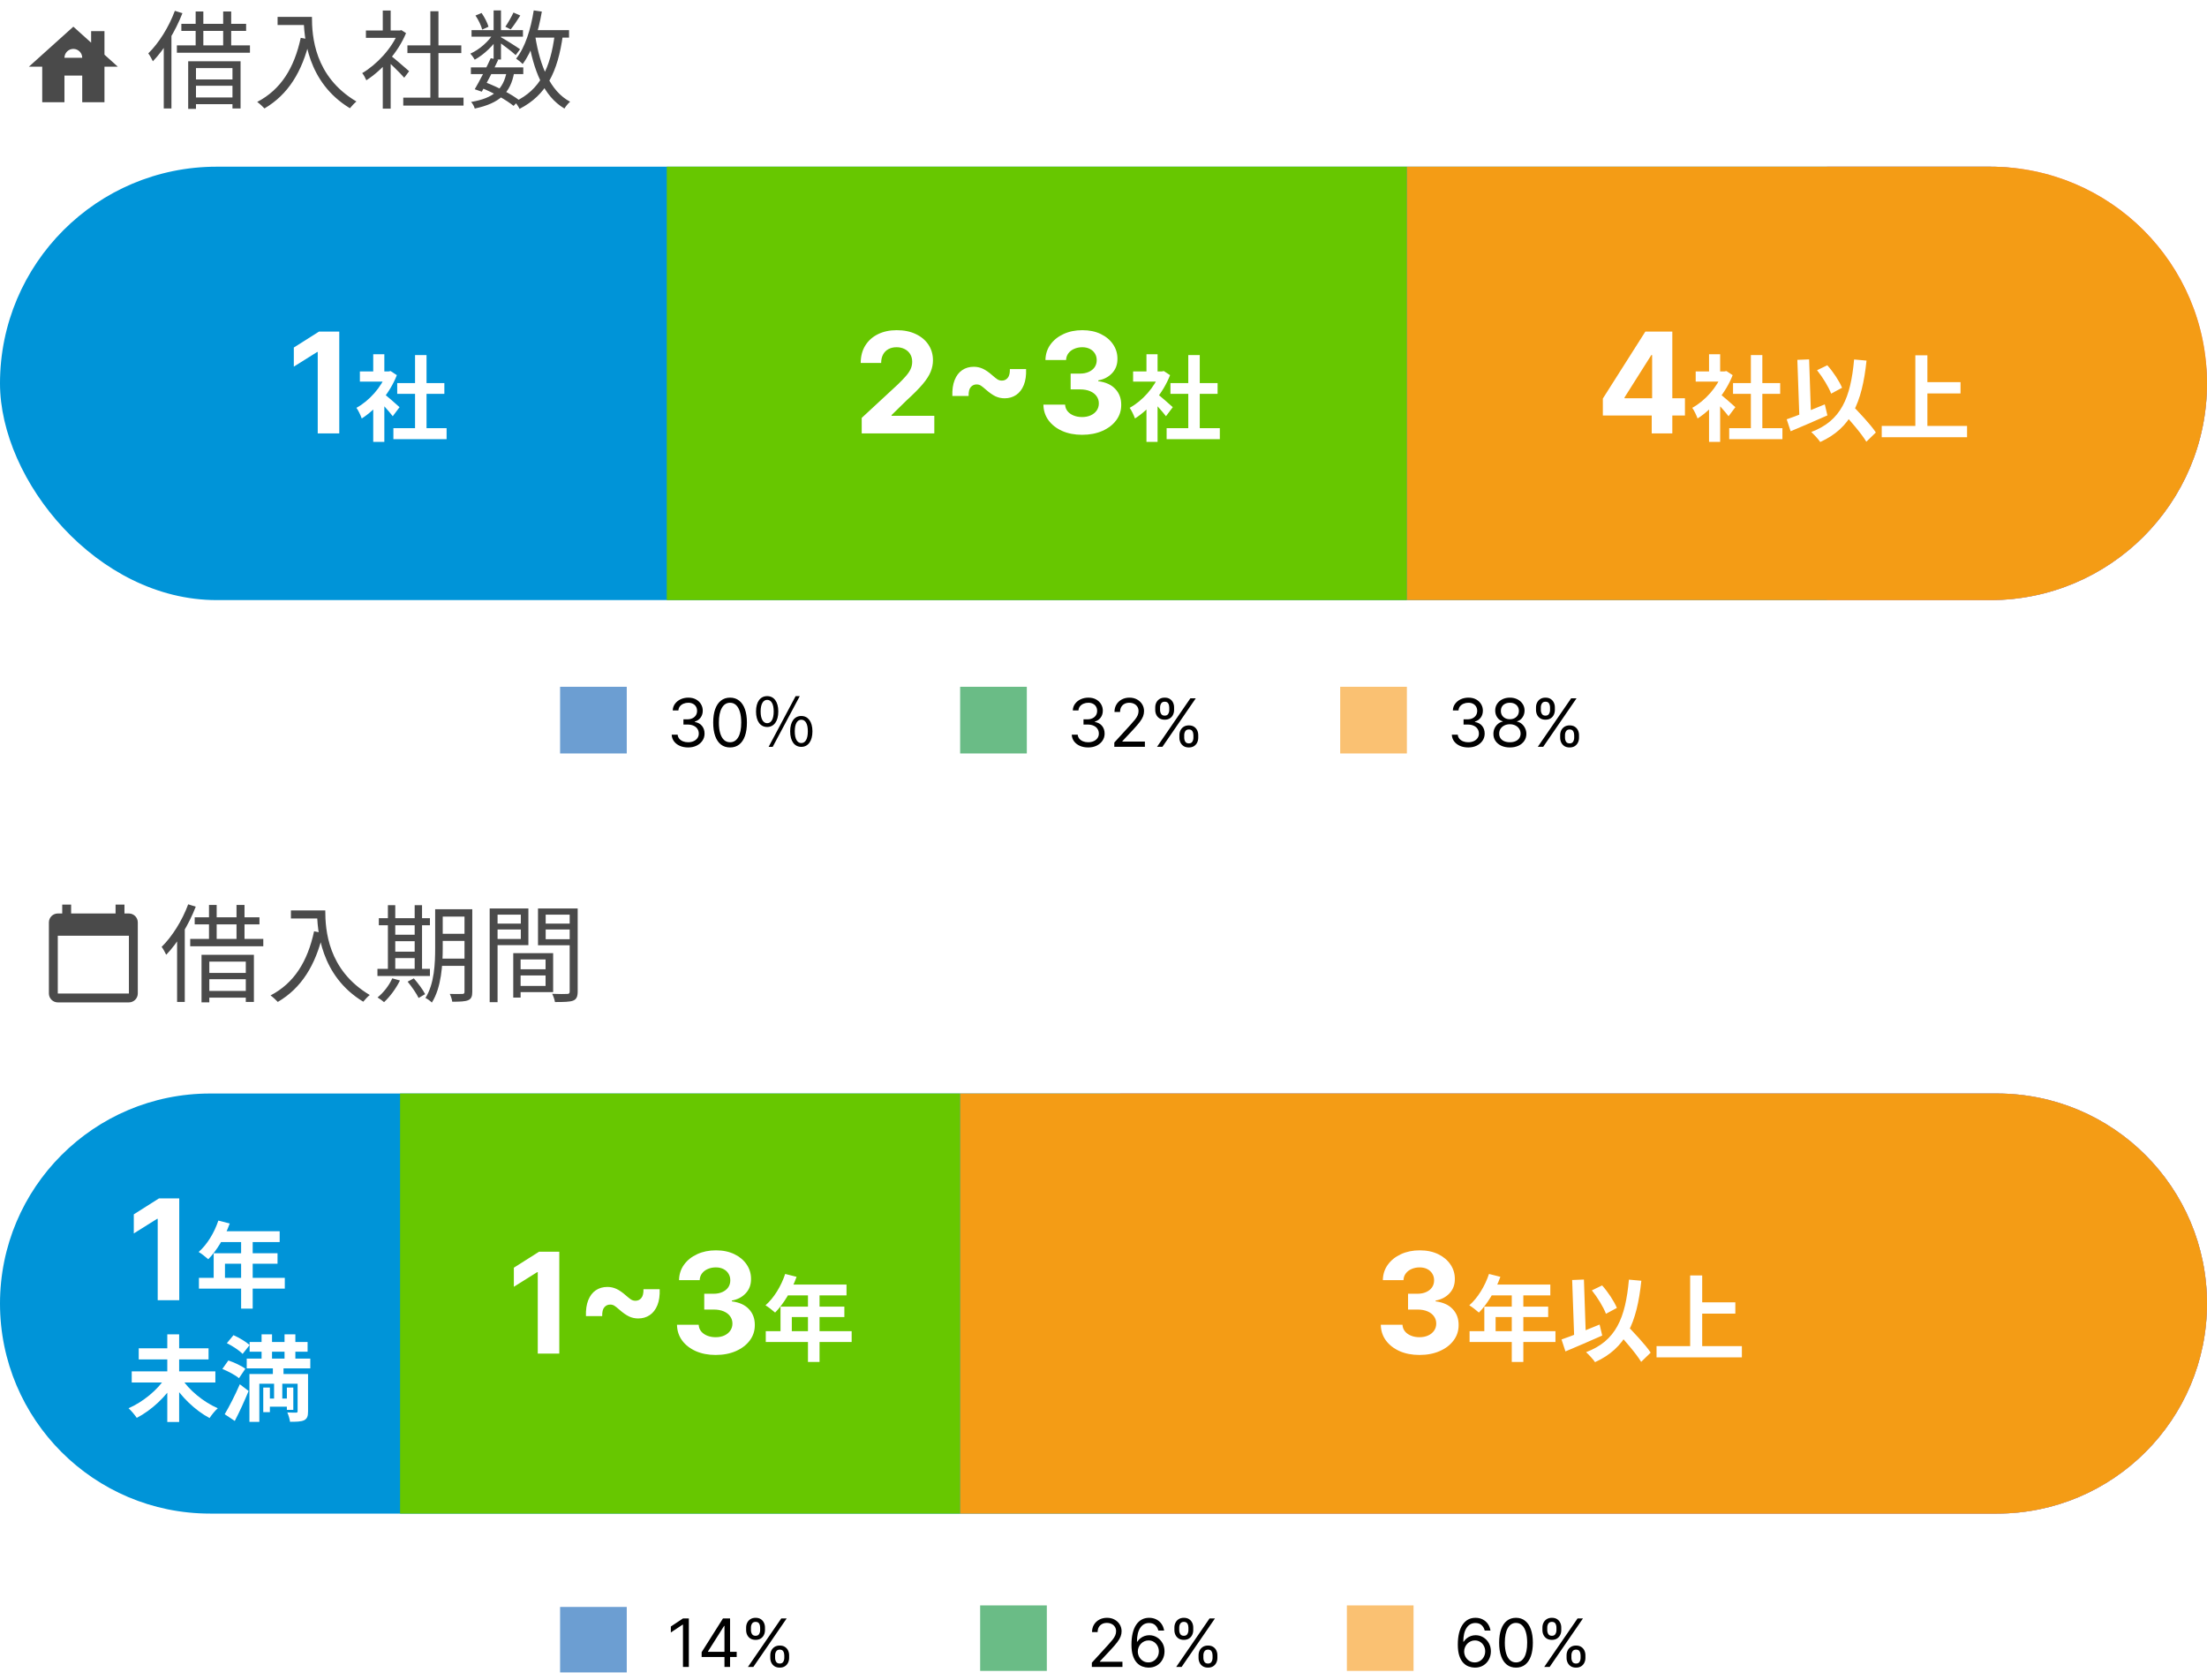 <svg width="331" height="252" viewBox="0 0 331 252" fill="none" xmlns="http://www.w3.org/2000/svg">
<rect x="0" y="0" width="331" height="252" fill="#333333" stroke="none"/>
<g clip-path="url(#clip0_100_24)">
<rect width="331" height="252" fill="white"/>
<rect y="25" width="331" height="65" rx="32.5" fill="#0094D8"/>
<path d="M274 25H298.5C316.449 25 331 39.551 331 57.5C331 75.449 316.449 90 298.5 90H274V25Z" fill="#F883B5"/>
<path d="M100 25H211V90H100V25Z" fill="#67C700"/>
<path d="M50.883 49.727V65H47.653V52.792H47.564L44.066 54.985V52.121L47.847 49.727H50.883ZM59 64.216H66.98V65.868H59V64.216ZM59.574 57.454H66.644V59.064H59.574V57.454ZM62.248 53.254H63.97V65.014H62.248V53.254ZM53.974 55.704H58.566V57.23H53.974V55.704ZM55.976 60.492L57.642 58.504V66.274H55.976V60.492ZM55.976 53.128H57.642V56.418H55.976V53.128ZM57.474 58.98C57.964 59.316 59.546 60.716 59.924 61.066L58.902 62.424C58.356 61.696 57.18 60.408 56.55 59.792L57.474 58.98ZM57.95 55.704H58.286L58.58 55.648L59.518 56.264C58.454 58.994 56.34 61.444 54.254 62.76C54.1 62.312 53.708 61.486 53.456 61.164C55.36 60.128 57.208 58.07 57.95 56.012V55.704Z" fill="white"/>
<path d="M211 25H298.5C316.449 25 331 39.551 331 57.5V57.5C331 75.449 316.449 90 298.5 90H211V25Z" fill="#F49C15"/>
<path d="M240.391 62.315V59.772L246.767 49.727H248.959V53.247H247.661L243.642 59.608V59.728H252.703V62.315H240.391ZM247.721 65V61.54L247.781 60.414V49.727H250.809V65H247.721ZM259.342 64.216H267.322V65.868H259.342V64.216ZM259.916 57.454H266.986V59.064H259.916V57.454ZM262.59 53.254H264.312V65.014H262.59V53.254ZM254.316 55.704H258.908V57.23H254.316V55.704ZM256.318 60.492L257.984 58.504V66.274H256.318V60.492ZM256.318 53.128H257.984V56.418H256.318V53.128ZM257.816 58.98C258.306 59.316 259.888 60.716 260.266 61.066L259.244 62.424C258.698 61.696 257.522 60.408 256.892 59.792L257.816 58.98ZM258.292 55.704H258.628L258.922 55.648L259.86 56.264C258.796 58.994 256.682 61.444 254.596 62.76C254.442 62.312 254.05 61.486 253.798 61.164C255.702 60.128 257.55 58.07 258.292 56.012V55.704ZM272.516 55.522L274.056 54.78C274.966 55.802 275.862 57.174 276.268 58.154L274.63 59.036C274.266 58.056 273.37 56.586 272.516 55.522ZM267.966 62.886C269.408 62.396 271.634 61.5 273.678 60.646L274.07 62.298C272.208 63.138 270.136 64.006 268.554 64.678L267.966 62.886ZM276.17 61.626L277.472 60.45C278.746 61.78 280.538 63.642 281.336 64.86L279.908 66.246C279.166 65 277.458 63.054 276.17 61.626ZM278.074 53.912L279.936 54.08C279.278 60.422 277.584 64.216 272.992 66.288C272.754 65.91 272.054 65.154 271.648 64.79C276.114 63.11 277.556 59.694 278.074 53.912ZM269.562 53.968L271.326 53.898L271.634 62.998L269.884 63.068L269.562 53.968ZM288.21 57.314H294.034V59.008H288.21V57.314ZM282.218 63.88H295.014V65.574H282.218V63.88ZM287.258 53.282H289.064V64.818H287.258V53.282Z" fill="white"/>
<path d="M129.238 65V62.673L134.674 57.64C135.137 57.192 135.525 56.789 135.838 56.431C136.156 56.074 136.397 55.723 136.561 55.38C136.725 55.032 136.807 54.657 136.807 54.254C136.807 53.806 136.705 53.421 136.501 53.098C136.298 52.77 136.019 52.519 135.666 52.345C135.313 52.166 134.913 52.076 134.466 52.076C133.998 52.076 133.591 52.171 133.243 52.36C132.895 52.549 132.626 52.82 132.437 53.173C132.248 53.526 132.154 53.946 132.154 54.433H129.089C129.089 53.434 129.315 52.566 129.767 51.83C130.22 51.094 130.854 50.525 131.669 50.123C132.484 49.72 133.424 49.519 134.488 49.519C135.582 49.519 136.534 49.712 137.344 50.1C138.159 50.483 138.793 51.015 139.246 51.696C139.698 52.377 139.924 53.158 139.924 54.038C139.924 54.614 139.81 55.184 139.581 55.745C139.358 56.307 138.957 56.931 138.381 57.617C137.804 58.298 136.991 59.116 135.942 60.071L133.712 62.256V62.36H140.126V65H129.238ZM142.831 59.385C142.801 58.445 142.915 57.65 143.174 56.998C143.432 56.347 143.808 55.852 144.3 55.514C144.797 55.176 145.381 55.007 146.052 55.007C146.52 55.007 146.967 55.104 147.395 55.298C147.822 55.492 148.307 55.827 148.849 56.305C149.137 56.558 149.381 56.752 149.58 56.886C149.779 57.016 150.007 57.08 150.266 57.08C150.619 57.08 150.91 56.944 151.138 56.67C151.367 56.392 151.474 55.952 151.459 55.35H153.89C153.925 56.295 153.811 57.093 153.547 57.744C153.284 58.395 152.903 58.89 152.406 59.228C151.909 59.566 151.33 59.735 150.669 59.735C150.176 59.735 149.714 59.633 149.282 59.429C148.854 59.221 148.379 58.887 147.857 58.43C147.549 58.157 147.303 57.96 147.119 57.841C146.935 57.717 146.716 57.654 146.463 57.654C146.11 57.654 145.819 57.789 145.59 58.057C145.361 58.321 145.255 58.763 145.269 59.385H142.831ZM162.282 65.209C161.168 65.209 160.176 65.017 159.306 64.635C158.441 64.247 157.757 63.715 157.255 63.039C156.758 62.358 156.502 61.572 156.487 60.682H159.739C159.759 61.055 159.88 61.383 160.104 61.666C160.333 61.945 160.636 62.161 161.014 62.315C161.392 62.469 161.817 62.547 162.289 62.547C162.781 62.547 163.216 62.459 163.594 62.285C163.972 62.111 164.268 61.87 164.482 61.562C164.695 61.254 164.802 60.898 164.802 60.496C164.802 60.088 164.688 59.728 164.459 59.414C164.235 59.096 163.912 58.848 163.49 58.669C163.072 58.49 162.575 58.4 161.998 58.4H160.574V56.029H161.998C162.485 56.029 162.915 55.944 163.288 55.775C163.666 55.606 163.96 55.373 164.168 55.074C164.377 54.771 164.482 54.418 164.482 54.015C164.482 53.633 164.39 53.297 164.206 53.008C164.027 52.715 163.773 52.486 163.445 52.322C163.122 52.158 162.744 52.076 162.311 52.076C161.874 52.076 161.474 52.156 161.111 52.315C160.748 52.469 160.457 52.69 160.238 52.979C160.02 53.267 159.903 53.605 159.888 53.993H156.793C156.808 53.113 157.059 52.337 157.546 51.666C158.033 50.995 158.69 50.471 159.515 50.093C160.345 49.71 161.282 49.519 162.326 49.519C163.38 49.519 164.303 49.71 165.093 50.093C165.884 50.475 166.498 50.992 166.935 51.644C167.377 52.29 167.596 53.016 167.591 53.821C167.596 54.676 167.33 55.39 166.793 55.962C166.261 56.533 165.568 56.896 164.713 57.05V57.17C165.836 57.314 166.691 57.704 167.278 58.341C167.87 58.972 168.163 59.762 168.158 60.712C168.163 61.582 167.912 62.355 167.405 63.031C166.903 63.707 166.209 64.239 165.324 64.627C164.439 65.015 163.425 65.209 162.282 65.209ZM174.967 64.216H182.947V65.868H174.967V64.216ZM175.541 57.454H182.611V59.064H175.541V57.454ZM178.215 53.254H179.937V65.014H178.215V53.254ZM169.941 55.704H174.533V57.23H169.941V55.704ZM171.943 60.492L173.609 58.504V66.274H171.943V60.492ZM171.943 53.128H173.609V56.418H171.943V53.128ZM173.441 58.98C173.931 59.316 175.513 60.716 175.891 61.066L174.869 62.424C174.323 61.696 173.147 60.408 172.517 59.792L173.441 58.98ZM173.917 55.704H174.253L174.547 55.648L175.485 56.264C174.421 58.994 172.307 61.444 170.221 62.76C170.067 62.312 169.675 61.486 169.423 61.164C171.327 60.128 173.175 58.07 173.917 56.012V55.704Z" fill="white"/>
<path d="M27.2 3.576H36.912V4.632H27.2V3.576ZM26.528 6.808H37.488V7.912H26.528V6.808ZM29.344 1.72H30.496V7.416H29.344V1.72ZM33.472 1.72H34.672V7.416H33.472V1.72ZM28.224 9.192H36.08V16.264H34.864V10.216H29.392V16.328H28.224V9.192ZM28.8 11.912H35.44V12.856H28.8V11.912ZM28.8 14.616H35.44V15.624H28.8V14.616ZM26.224 1.624L27.36 1.976C26.304 4.696 24.656 7.4 22.928 9.192C22.8 8.92 22.464 8.28 22.24 8.008C23.824 6.456 25.328 4.056 26.224 1.624ZM24.56 5.752L25.68 4.616L25.712 4.632V16.264H24.56V5.752ZM41.632 2.536H46.16V3.752H41.632V2.536ZM45.552 2.536H46.784C46.784 5.4 47.136 11.48 53.456 15.224C53.184 15.432 52.704 15.944 52.48 16.232C46.08 12.36 45.552 5.544 45.552 2.536ZM45.104 5.672L46.464 5.928C45.312 10.808 43.2 14.184 39.664 16.264C39.44 16.008 38.896 15.512 38.576 15.288C42.128 13.432 44.128 10.2 45.104 5.672ZM60.48 14.648H69.52V15.832H60.48V14.648ZM61.104 6.808H69.184V7.96H61.104V6.808ZM64.544 1.688H65.76V15.224H64.544V1.688ZM54.88 4.568H60.192V5.672H54.88V4.568ZM57.408 9.368L58.592 7.944V16.296H57.408V9.368ZM57.408 1.576H58.592V5.112H57.408V1.576ZM58.496 8.264C59.04 8.648 60.896 10.28 61.36 10.68L60.624 11.656C60.032 10.968 58.464 9.448 57.808 8.872L58.496 8.264ZM59.744 4.568H59.984L60.208 4.52L60.896 4.968C59.68 7.912 57.232 10.568 54.944 12.04C54.816 11.736 54.528 11.176 54.32 10.968C56.496 9.688 58.784 7.256 59.744 4.824V4.568ZM70.624 10.104H78.48V11.112H70.624V10.104ZM70.72 4.52H78.432V5.496H70.72V4.52ZM73.6 8.728L74.72 8.968C74 10.536 72.992 12.488 72.256 13.752L71.2 13.384C71.92 12.168 72.928 10.2 73.6 8.728ZM76 10.696L77.12 10.84C76.576 13.96 74.896 15.496 71.2 16.28C71.12 15.96 70.88 15.528 70.656 15.288C74 14.728 75.504 13.416 76 10.696ZM77.008 1.88L78.032 2.328C77.568 3.064 77.04 3.864 76.592 4.408L75.792 4.008C76.192 3.432 76.72 2.504 77.008 1.88ZM74.032 1.56H75.136V8.92H74.032V1.56ZM71.312 2.328L72.224 1.944C72.672 2.584 73.104 3.432 73.264 4.008L72.32 4.44C72.176 3.864 71.76 2.984 71.312 2.328ZM74.048 4.952L74.864 5.432C74.08 6.776 72.576 8.2 71.2 8.952C71.056 8.68 70.768 8.28 70.544 8.04C71.872 7.464 73.344 6.184 74.048 4.952ZM75.008 5.512C75.584 5.816 77.536 7.048 78 7.384L77.344 8.264C76.768 7.72 75.104 6.472 74.432 6.024L75.008 5.512ZM79.648 4.52H85.344V5.64H79.648V4.52ZM80.048 1.56L81.264 1.736C80.736 4.872 79.792 7.736 78.384 9.608C78.192 9.384 77.696 8.984 77.408 8.792C78.768 7.096 79.6 4.392 80.048 1.56ZM83.2 5.16L84.416 5.288C83.648 10.808 81.952 14.248 77.92 16.328C77.792 16.04 77.44 15.512 77.2 15.256C81.008 13.464 82.544 10.232 83.2 5.16ZM80.288 5.512C80.992 9.912 82.528 13.688 85.504 15.256C85.216 15.496 84.832 15.96 84.656 16.28C81.52 14.44 80 10.536 79.2 5.688L80.288 5.512ZM72.16 13.16L72.8 12.344C74.72 13.08 76.704 14.136 77.856 15.016L77.024 15.88C75.92 14.984 74.016 13.912 72.16 13.16Z" fill="#4A4A4A"/>
<rect x="84" y="103" width="10" height="10" fill="#6C9ED2"/>
<path d="M103.21 112.099C102.741 112.099 102.324 112.019 101.957 111.858C101.592 111.697 101.302 111.473 101.087 111.187C100.874 110.898 100.758 110.563 100.739 110.182H101.634C101.652 110.416 101.733 110.619 101.875 110.789C102.017 110.957 102.203 111.087 102.433 111.18C102.662 111.272 102.917 111.318 103.196 111.318C103.509 111.318 103.786 111.264 104.027 111.155C104.268 111.046 104.458 110.894 104.595 110.7C104.732 110.506 104.801 110.281 104.801 110.026C104.801 109.758 104.735 109.522 104.602 109.319C104.47 109.113 104.276 108.952 104.02 108.836C103.764 108.72 103.452 108.662 103.082 108.662H102.5V107.881H103.082C103.371 107.881 103.625 107.829 103.842 107.724C104.063 107.62 104.234 107.473 104.357 107.284C104.483 107.095 104.545 106.872 104.545 106.616C104.545 106.37 104.491 106.156 104.382 105.974C104.273 105.791 104.119 105.649 103.92 105.548C103.724 105.446 103.492 105.395 103.224 105.395C102.973 105.395 102.737 105.441 102.514 105.533C102.294 105.623 102.114 105.755 101.974 105.928C101.835 106.098 101.759 106.304 101.747 106.545H100.895C100.909 106.164 101.024 105.83 101.239 105.544C101.455 105.255 101.737 105.03 102.085 104.869C102.435 104.708 102.82 104.628 103.239 104.628C103.688 104.628 104.074 104.719 104.396 104.901C104.718 105.081 104.966 105.319 105.138 105.615C105.311 105.911 105.398 106.231 105.398 106.574C105.398 106.983 105.29 107.333 105.075 107.621C104.862 107.91 104.571 108.11 104.205 108.222V108.278C104.664 108.354 105.022 108.549 105.281 108.864C105.539 109.177 105.668 109.564 105.668 110.026C105.668 110.421 105.56 110.776 105.344 111.091C105.131 111.403 104.84 111.65 104.471 111.83C104.102 112.009 103.681 112.099 103.21 112.099ZM109.492 112.099C108.957 112.099 108.501 111.954 108.125 111.663C107.749 111.369 107.461 110.944 107.262 110.388C107.063 109.829 106.964 109.154 106.964 108.364C106.964 107.578 107.063 106.906 107.262 106.35C107.463 105.791 107.752 105.365 108.129 105.072C108.507 104.776 108.962 104.628 109.492 104.628C110.022 104.628 110.476 104.776 110.852 105.072C111.231 105.365 111.52 105.791 111.719 106.35C111.92 106.906 112.021 107.578 112.021 108.364C112.021 109.154 111.921 109.829 111.722 110.388C111.523 110.944 111.236 111.369 110.859 111.663C110.483 111.954 110.027 112.099 109.492 112.099ZM109.492 111.318C110.022 111.318 110.434 111.062 110.728 110.551C111.022 110.04 111.168 109.311 111.168 108.364C111.168 107.734 111.101 107.198 110.966 106.755C110.833 106.312 110.642 105.975 110.391 105.743C110.142 105.511 109.843 105.395 109.492 105.395C108.967 105.395 108.556 105.654 108.26 106.173C107.964 106.689 107.816 107.419 107.816 108.364C107.816 108.993 107.882 109.528 108.015 109.969C108.147 110.409 108.338 110.744 108.587 110.974C108.838 111.203 109.139 111.318 109.492 111.318ZM115.057 109.03C114.047 109.03 113.387 108.18 113.387 106.7C113.387 105.23 114.047 104.4 115.057 104.4C116.067 104.4 116.727 105.23 116.727 106.7C116.727 108.18 116.067 109.03 115.057 109.03ZM115.057 108.46C115.647 108.46 116.037 107.88 116.037 106.7C116.037 105.53 115.647 104.96 115.057 104.96C114.487 104.96 114.077 105.53 114.077 106.7C114.077 107.88 114.487 108.46 115.057 108.46ZM120.177 112.01C119.167 112.01 118.507 111.17 118.507 109.68C118.507 108.21 119.167 107.38 120.177 107.38C121.177 107.38 121.847 108.21 121.847 109.68C121.847 111.17 121.177 112.01 120.177 112.01ZM120.177 111.44C120.767 111.44 121.157 110.86 121.157 109.68C121.157 108.51 120.767 107.94 120.177 107.94C119.597 107.94 119.197 108.51 119.197 109.68C119.197 110.86 119.597 111.44 120.177 111.44ZM115.277 112.01L119.327 104.4H119.947L115.887 112.01H115.277Z" fill="black"/>
<path d="M144 103H154V113H144V103Z" fill="#6ABC86"/>
<path d="M163.21 112.099C162.741 112.099 162.324 112.019 161.957 111.858C161.592 111.697 161.302 111.473 161.087 111.187C160.874 110.898 160.758 110.563 160.739 110.182H161.634C161.652 110.416 161.733 110.619 161.875 110.789C162.017 110.957 162.203 111.087 162.433 111.18C162.662 111.272 162.917 111.318 163.196 111.318C163.509 111.318 163.786 111.264 164.027 111.155C164.268 111.046 164.458 110.894 164.595 110.7C164.732 110.506 164.801 110.281 164.801 110.026C164.801 109.758 164.735 109.522 164.602 109.319C164.47 109.113 164.276 108.952 164.02 108.836C163.764 108.72 163.452 108.662 163.082 108.662H162.5V107.881H163.082C163.371 107.881 163.625 107.829 163.842 107.724C164.063 107.62 164.234 107.473 164.357 107.284C164.483 107.095 164.545 106.872 164.545 106.616C164.545 106.37 164.491 106.156 164.382 105.974C164.273 105.791 164.119 105.649 163.92 105.548C163.724 105.446 163.492 105.395 163.224 105.395C162.973 105.395 162.737 105.441 162.514 105.533C162.294 105.623 162.114 105.755 161.974 105.928C161.835 106.098 161.759 106.304 161.747 106.545H160.895C160.909 106.164 161.024 105.83 161.239 105.544C161.455 105.255 161.737 105.03 162.085 104.869C162.435 104.708 162.82 104.628 163.239 104.628C163.688 104.628 164.074 104.719 164.396 104.901C164.718 105.081 164.966 105.319 165.138 105.615C165.311 105.911 165.398 106.231 165.398 106.574C165.398 106.983 165.29 107.333 165.075 107.621C164.862 107.91 164.571 108.11 164.205 108.222V108.278C164.664 108.354 165.022 108.549 165.281 108.864C165.539 109.177 165.668 109.564 165.668 110.026C165.668 110.421 165.56 110.776 165.344 111.091C165.131 111.403 164.84 111.65 164.471 111.83C164.102 112.009 163.681 112.099 163.21 112.099ZM167.12 112V111.361L169.521 108.733C169.802 108.425 170.034 108.158 170.217 107.93C170.399 107.701 170.534 107.485 170.621 107.284C170.711 107.08 170.756 106.867 170.756 106.645C170.756 106.389 170.695 106.168 170.572 105.981C170.451 105.794 170.285 105.649 170.075 105.548C169.864 105.446 169.627 105.395 169.364 105.395C169.085 105.395 168.841 105.453 168.633 105.569C168.427 105.683 168.267 105.842 168.153 106.048C168.042 106.254 167.987 106.496 167.987 106.773H167.148C167.148 106.347 167.247 105.973 167.443 105.651C167.64 105.329 167.907 105.078 168.246 104.898C168.587 104.718 168.969 104.628 169.393 104.628C169.819 104.628 170.196 104.718 170.526 104.898C170.855 105.078 171.113 105.32 171.3 105.626C171.487 105.931 171.58 106.271 171.58 106.645C171.58 106.912 171.532 107.174 171.435 107.43C171.34 107.683 171.174 107.966 170.938 108.278C170.703 108.589 170.378 108.967 169.961 109.415L168.327 111.162V111.219H171.708V112H167.12ZM176.882 110.636V110.253C176.882 109.988 176.937 109.745 177.045 109.525C177.157 109.302 177.318 109.125 177.528 108.992C177.741 108.857 178 108.79 178.303 108.79C178.61 108.79 178.868 108.857 179.077 108.992C179.285 109.125 179.442 109.302 179.549 109.525C179.656 109.745 179.709 109.988 179.709 110.253V110.636C179.709 110.902 179.654 111.145 179.545 111.368C179.439 111.588 179.28 111.766 179.07 111.901C178.861 112.033 178.606 112.099 178.303 112.099C177.995 112.099 177.736 112.033 177.525 111.901C177.314 111.766 177.154 111.588 177.045 111.368C176.937 111.145 176.882 110.902 176.882 110.636ZM177.607 110.253V110.636C177.607 110.857 177.659 111.054 177.763 111.229C177.867 111.402 178.047 111.489 178.303 111.489C178.551 111.489 178.726 111.402 178.828 111.229C178.932 111.054 178.984 110.857 178.984 110.636V110.253C178.984 110.033 178.935 109.836 178.835 109.663C178.736 109.488 178.558 109.401 178.303 109.401C178.054 109.401 177.875 109.488 177.766 109.663C177.66 109.836 177.607 110.033 177.607 110.253ZM173.26 106.474V106.091C173.26 105.826 173.314 105.583 173.423 105.363C173.535 105.14 173.696 104.963 173.906 104.83C174.119 104.695 174.377 104.628 174.68 104.628C174.988 104.628 175.246 104.695 175.455 104.83C175.663 104.963 175.82 105.14 175.927 105.363C176.033 105.583 176.087 105.826 176.087 106.091V106.474C176.087 106.74 176.032 106.983 175.923 107.206C175.817 107.426 175.658 107.604 175.447 107.739C175.239 107.871 174.983 107.938 174.68 107.938C174.373 107.938 174.113 107.871 173.903 107.739C173.692 107.604 173.532 107.426 173.423 107.206C173.314 106.983 173.26 106.74 173.26 106.474ZM173.984 106.091V106.474C173.984 106.695 174.036 106.892 174.141 107.067C174.245 107.24 174.425 107.327 174.68 107.327C174.929 107.327 175.104 107.24 175.206 107.067C175.31 106.892 175.362 106.695 175.362 106.474V106.091C175.362 105.871 175.312 105.674 175.213 105.501C175.114 105.326 174.936 105.239 174.68 105.239C174.432 105.239 174.253 105.326 174.144 105.501C174.038 105.674 173.984 105.871 173.984 106.091ZM173.53 112L178.53 104.727H179.339L174.339 112H173.53Z" fill="black"/>
<rect x="201" y="103" width="10" height="10" fill="#FAC172"/>
<path d="M220.21 112.099C219.741 112.099 219.324 112.019 218.957 111.858C218.592 111.697 218.302 111.473 218.087 111.187C217.874 110.898 217.758 110.563 217.739 110.182H218.634C218.652 110.416 218.733 110.619 218.875 110.789C219.017 110.957 219.203 111.087 219.433 111.18C219.662 111.272 219.917 111.318 220.196 111.318C220.509 111.318 220.786 111.264 221.027 111.155C221.268 111.046 221.458 110.894 221.595 110.7C221.732 110.506 221.801 110.281 221.801 110.026C221.801 109.758 221.735 109.522 221.602 109.319C221.47 109.113 221.276 108.952 221.02 108.836C220.764 108.72 220.452 108.662 220.082 108.662H219.5V107.881H220.082C220.371 107.881 220.625 107.829 220.842 107.724C221.063 107.62 221.234 107.473 221.357 107.284C221.483 107.095 221.545 106.872 221.545 106.616C221.545 106.37 221.491 106.156 221.382 105.974C221.273 105.791 221.119 105.649 220.92 105.548C220.724 105.446 220.492 105.395 220.224 105.395C219.973 105.395 219.737 105.441 219.514 105.533C219.294 105.623 219.114 105.755 218.974 105.928C218.835 106.098 218.759 106.304 218.747 106.545H217.895C217.909 106.164 218.024 105.83 218.239 105.544C218.455 105.255 218.737 105.03 219.085 104.869C219.435 104.708 219.82 104.628 220.239 104.628C220.688 104.628 221.074 104.719 221.396 104.901C221.718 105.081 221.966 105.319 222.138 105.615C222.311 105.911 222.398 106.231 222.398 106.574C222.398 106.983 222.29 107.333 222.075 107.621C221.862 107.91 221.571 108.11 221.205 108.222V108.278C221.664 108.354 222.022 108.549 222.281 108.864C222.539 109.177 222.668 109.564 222.668 110.026C222.668 110.421 222.56 110.776 222.344 111.091C222.131 111.403 221.84 111.65 221.471 111.83C221.102 112.009 220.681 112.099 220.21 112.099ZM226.45 112.099C225.962 112.099 225.531 112.013 225.157 111.84C224.785 111.665 224.495 111.425 224.287 111.119C224.079 110.812 223.976 110.461 223.978 110.068C223.976 109.76 224.036 109.476 224.159 109.216C224.282 108.953 224.45 108.734 224.663 108.559C224.879 108.381 225.119 108.269 225.384 108.222V108.179C225.036 108.089 224.759 107.894 224.553 107.593C224.347 107.29 224.246 106.946 224.248 106.56C224.246 106.19 224.339 105.86 224.528 105.569C224.718 105.278 224.978 105.048 225.31 104.88C225.643 104.712 226.023 104.628 226.45 104.628C226.871 104.628 227.247 104.712 227.579 104.88C227.91 105.048 228.171 105.278 228.36 105.569C228.552 105.86 228.649 106.19 228.651 106.56C228.649 106.946 228.544 107.29 228.335 107.593C228.129 107.894 227.856 108.089 227.515 108.179V108.222C227.778 108.269 228.014 108.381 228.225 108.559C228.436 108.734 228.604 108.953 228.729 109.216C228.855 109.476 228.919 109.76 228.921 110.068C228.919 110.461 228.812 110.812 228.602 111.119C228.393 111.425 228.103 111.665 227.732 111.84C227.362 112.013 226.935 112.099 226.45 112.099ZM226.45 111.318C226.779 111.318 227.063 111.265 227.302 111.158C227.541 111.052 227.726 110.902 227.856 110.707C227.986 110.513 228.052 110.286 228.055 110.026C228.052 109.751 227.981 109.508 227.842 109.298C227.702 109.087 227.511 108.921 227.27 108.8C227.031 108.68 226.757 108.619 226.45 108.619C226.139 108.619 225.862 108.68 225.619 108.8C225.377 108.921 225.187 109.087 225.047 109.298C224.91 109.508 224.842 109.751 224.844 110.026C224.842 110.286 224.905 110.513 225.033 110.707C225.163 110.902 225.349 111.052 225.59 111.158C225.832 111.265 226.118 111.318 226.45 111.318ZM226.45 107.866C226.71 107.866 226.941 107.814 227.142 107.71C227.346 107.606 227.505 107.46 227.621 107.273C227.737 107.086 227.797 106.867 227.799 106.616C227.797 106.37 227.739 106.156 227.625 105.974C227.511 105.789 227.354 105.647 227.153 105.548C226.951 105.446 226.717 105.395 226.45 105.395C226.177 105.395 225.939 105.446 225.736 105.548C225.532 105.647 225.375 105.789 225.263 105.974C225.152 106.156 225.098 106.37 225.1 106.616C225.098 106.867 225.153 107.086 225.267 107.273C225.383 107.46 225.543 107.606 225.746 107.71C225.95 107.814 226.184 107.866 226.45 107.866ZM233.99 110.636V110.253C233.99 109.988 234.044 109.745 234.153 109.525C234.264 109.302 234.425 109.125 234.636 108.992C234.849 108.857 235.107 108.79 235.41 108.79C235.718 108.79 235.976 108.857 236.184 108.992C236.392 109.125 236.55 109.302 236.656 109.525C236.763 109.745 236.816 109.988 236.816 110.253V110.636C236.816 110.902 236.762 111.145 236.653 111.368C236.546 111.588 236.388 111.766 236.177 111.901C235.969 112.033 235.713 112.099 235.41 112.099C235.102 112.099 234.843 112.033 234.632 111.901C234.422 111.766 234.262 111.588 234.153 111.368C234.044 111.145 233.99 110.902 233.99 110.636ZM234.714 110.253V110.636C234.714 110.857 234.766 111.054 234.87 111.229C234.974 111.402 235.154 111.489 235.41 111.489C235.659 111.489 235.834 111.402 235.936 111.229C236.04 111.054 236.092 110.857 236.092 110.636V110.253C236.092 110.033 236.042 109.836 235.943 109.663C235.843 109.488 235.666 109.401 235.41 109.401C235.161 109.401 234.983 109.488 234.874 109.663C234.767 109.836 234.714 110.033 234.714 110.253ZM230.367 106.474V106.091C230.367 105.826 230.422 105.583 230.531 105.363C230.642 105.14 230.803 104.963 231.014 104.83C231.227 104.695 231.485 104.628 231.788 104.628C232.096 104.628 232.354 104.695 232.562 104.83C232.77 104.963 232.928 105.14 233.034 105.363C233.141 105.583 233.194 105.826 233.194 106.091V106.474C233.194 106.74 233.14 106.983 233.031 107.206C232.924 107.426 232.766 107.604 232.555 107.739C232.347 107.871 232.091 107.938 231.788 107.938C231.48 107.938 231.221 107.871 231.01 107.739C230.799 107.604 230.64 107.426 230.531 107.206C230.422 106.983 230.367 106.74 230.367 106.474ZM231.092 106.091V106.474C231.092 106.695 231.144 106.892 231.248 107.067C231.352 107.24 231.532 107.327 231.788 107.327C232.036 107.327 232.212 107.24 232.313 107.067C232.418 106.892 232.47 106.695 232.47 106.474V106.091C232.47 105.871 232.42 105.674 232.32 105.501C232.221 105.326 232.044 105.239 231.788 105.239C231.539 105.239 231.36 105.326 231.252 105.501C231.145 105.674 231.092 105.871 231.092 106.091ZM230.637 112L235.637 104.727H236.447L231.447 112H230.637Z" fill="black"/>
<path d="M0 195.5C0 178.103 14.103 164 31.5 164H299.5C316.897 164 331 178.103 331 195.5V195.5C331 212.897 316.897 227 299.5 227H31.5C14.103 227 0 212.897 0 195.5V195.5Z" fill="#0094D8"/>
<path d="M168 164H299.5C316.897 164 331 178.103 331 195.5C331 212.897 316.897 227 299.5 227H168V164Z" fill="#F883B5"/>
<path d="M60 164H144V227H60V164Z" fill="#67C700"/>
<path d="M29.2 137.576H38.912V138.632H29.2V137.576ZM28.528 140.808H39.488V141.912H28.528V140.808ZM31.344 135.72H32.496V141.416H31.344V135.72ZM35.472 135.72H36.672V141.416H35.472V135.72ZM30.224 143.192H38.08V150.264H36.864V144.216H31.392V150.328H30.224V143.192ZM30.8 145.912H37.44V146.856H30.8V145.912ZM30.8 148.616H37.44V149.624H30.8V148.616ZM28.224 135.624L29.36 135.976C28.304 138.696 26.656 141.4 24.928 143.192C24.8 142.92 24.464 142.28 24.24 142.008C25.824 140.456 27.328 138.056 28.224 135.624ZM26.56 139.752L27.68 138.616L27.712 138.632V150.264H26.56V139.752ZM43.632 136.536H48.16V137.752H43.632V136.536ZM47.552 136.536H48.784C48.784 139.4 49.136 145.48 55.456 149.224C55.184 149.432 54.704 149.944 54.48 150.232C48.08 146.36 47.552 139.544 47.552 136.536ZM47.104 139.672L48.464 139.928C47.312 144.808 45.2 148.184 41.664 150.264C41.44 150.008 40.896 149.512 40.576 149.288C44.128 147.432 46.128 144.2 47.104 139.672ZM65.76 136.36H70.208V137.464H65.76V136.36ZM65.76 140.04H70.208V141.112H65.76V140.04ZM65.744 143.768H70.24V144.856H65.744V143.768ZM69.664 136.36H70.832V148.76C70.832 149.448 70.672 149.816 70.208 150.008C69.76 150.2 69.008 150.232 67.824 150.232C67.792 149.896 67.616 149.368 67.456 149.064C68.304 149.08 69.104 149.08 69.344 149.064C69.584 149.064 69.664 148.984 69.664 148.744V136.36ZM65.264 136.36H66.4V142.168C66.4 144.632 66.208 148.088 64.768 150.36C64.56 150.136 64.08 149.784 63.808 149.672C65.152 147.528 65.264 144.488 65.264 142.168V136.36ZM56.816 137.704H64.48V138.76H56.816V137.704ZM58.704 140.184H62.752V141.16H58.704V140.184ZM58.704 142.728H62.768V143.688H58.704V142.728ZM56.608 145.304H64.48V146.376H56.608V145.304ZM58.176 135.752H59.28V145.736H58.176V135.752ZM62.192 135.752H63.296V145.736H62.192V135.752ZM58.832 146.728L59.984 147.048C59.392 148.264 58.464 149.496 57.6 150.296C57.376 150.104 56.912 149.752 56.624 149.592C57.52 148.872 58.352 147.8 58.832 146.728ZM61.136 147.224L62.064 146.728C62.688 147.448 63.44 148.44 63.76 149.096L62.784 149.672C62.48 149.032 61.76 147.976 61.136 147.224ZM77.552 145.368H82.4V146.296H77.552V145.368ZM77.504 142.952H82.96V148.792H77.504V147.864H81.824V143.896H77.504V142.952ZM76.976 142.952H78.08V149.608H76.976V142.952ZM74.032 138.52H78.48V139.4H74.032V138.52ZM81.408 138.52H85.936V139.4H81.408V138.52ZM85.44 136.248H86.64V148.696C86.64 149.464 86.464 149.864 85.952 150.072C85.44 150.264 84.576 150.28 83.232 150.28C83.184 149.944 82.992 149.384 82.816 149.048C83.792 149.096 84.768 149.08 85.056 149.064C85.344 149.064 85.44 148.968 85.44 148.696V136.248ZM74.128 136.248H79.248V141.752H74.128V140.824H78.112V137.176H74.128V136.248ZM86.032 136.248V137.176H81.84V140.856H86.032V141.768H80.688V136.248H86.032ZM73.44 136.248H74.624V150.296H73.44V136.248Z" fill="#4A4A4A"/>
<rect x="84" y="241" width="10" height="9.823" fill="#6C9ED2"/>
<path d="M103.31 242.727V250H102.429V243.651H102.386L100.611 244.83V243.935L102.429 242.727H103.31ZM105.231 248.509V247.784L108.427 242.727H108.952V243.849H108.597L106.183 247.67V247.727H110.487V248.509H105.231ZM108.654 250V248.288V247.951V242.727H109.492V250H108.654ZM115.525 248.636V248.253C115.525 247.988 115.579 247.745 115.688 247.525C115.799 247.302 115.96 247.125 116.171 246.992C116.384 246.857 116.642 246.79 116.945 246.79C117.253 246.79 117.511 246.857 117.719 246.992C117.928 247.125 118.085 247.302 118.192 247.525C118.298 247.745 118.351 247.988 118.351 248.253V248.636C118.351 248.902 118.297 249.145 118.188 249.368C118.081 249.588 117.923 249.766 117.712 249.901C117.504 250.033 117.248 250.099 116.945 250.099C116.637 250.099 116.378 250.033 116.167 249.901C115.957 249.766 115.797 249.588 115.688 249.368C115.579 249.145 115.525 248.902 115.525 248.636ZM116.249 248.253V248.636C116.249 248.857 116.301 249.054 116.405 249.229C116.51 249.402 116.689 249.489 116.945 249.489C117.194 249.489 117.369 249.402 117.471 249.229C117.575 249.054 117.627 248.857 117.627 248.636V248.253C117.627 248.033 117.577 247.836 117.478 247.663C117.378 247.488 117.201 247.401 116.945 247.401C116.697 247.401 116.518 247.488 116.409 247.663C116.302 247.836 116.249 248.033 116.249 248.253ZM111.903 244.474V244.091C111.903 243.826 111.957 243.583 112.066 243.363C112.177 243.14 112.338 242.963 112.549 242.83C112.762 242.695 113.02 242.628 113.323 242.628C113.631 242.628 113.889 242.695 114.097 242.83C114.305 242.963 114.463 243.14 114.569 243.363C114.676 243.583 114.729 243.826 114.729 244.091V244.474C114.729 244.74 114.675 244.983 114.566 245.206C114.459 245.426 114.301 245.604 114.09 245.739C113.882 245.871 113.626 245.938 113.323 245.938C113.015 245.938 112.756 245.871 112.545 245.739C112.335 245.604 112.175 245.426 112.066 245.206C111.957 244.983 111.903 244.74 111.903 244.474ZM112.627 244.091V244.474C112.627 244.695 112.679 244.892 112.783 245.067C112.887 245.24 113.067 245.327 113.323 245.327C113.572 245.327 113.747 245.24 113.849 245.067C113.953 244.892 114.005 244.695 114.005 244.474V244.091C114.005 243.871 113.955 243.674 113.856 243.501C113.756 243.326 113.579 243.239 113.323 243.239C113.074 243.239 112.896 243.326 112.787 243.501C112.68 243.674 112.627 243.871 112.627 244.091ZM112.172 250L117.172 242.727H117.982L112.982 250H112.172Z" fill="black"/>
<rect x="147" y="240.77" width="10" height="9.823" fill="#6ABC86"/>
<path d="M163.753 250V249.361L166.153 246.733C166.435 246.425 166.667 246.158 166.849 245.93C167.032 245.701 167.167 245.485 167.254 245.284C167.344 245.08 167.389 244.867 167.389 244.645C167.389 244.389 167.328 244.168 167.205 243.981C167.084 243.794 166.918 243.649 166.707 243.548C166.497 243.446 166.26 243.395 165.997 243.395C165.718 243.395 165.474 243.453 165.266 243.569C165.06 243.683 164.9 243.842 164.786 244.048C164.675 244.254 164.619 244.496 164.619 244.773H163.781C163.781 244.347 163.879 243.973 164.076 243.651C164.272 243.329 164.54 243.078 164.879 242.898C165.219 242.718 165.602 242.628 166.026 242.628C166.452 242.628 166.829 242.718 167.158 242.898C167.487 243.078 167.746 243.32 167.933 243.626C168.12 243.931 168.213 244.271 168.213 244.645C168.213 244.912 168.165 245.174 168.067 245.43C167.973 245.683 167.807 245.966 167.57 246.278C167.336 246.589 167.01 246.967 166.594 247.415L164.96 249.162V249.219H168.341V250H163.753ZM172.222 250.099C171.924 250.095 171.626 250.038 171.327 249.929C171.029 249.82 170.757 249.637 170.511 249.379C170.264 249.118 170.067 248.767 169.918 248.324C169.768 247.879 169.694 247.32 169.694 246.648C169.694 246.004 169.754 245.433 169.875 244.936C169.996 244.437 170.171 244.016 170.401 243.675C170.63 243.332 170.907 243.072 171.232 242.894C171.558 242.717 171.926 242.628 172.336 242.628C172.743 242.628 173.105 242.71 173.423 242.873C173.742 243.034 174.003 243.259 174.204 243.548C174.405 243.836 174.535 244.169 174.594 244.545H173.728C173.647 244.219 173.491 243.948 173.259 243.732C173.027 243.517 172.719 243.409 172.336 243.409C171.772 243.409 171.329 243.654 171.004 244.144C170.682 244.634 170.52 245.322 170.518 246.207H170.575C170.707 246.006 170.865 245.835 171.047 245.692C171.232 245.548 171.435 245.437 171.658 245.359C171.88 245.281 172.116 245.241 172.364 245.241C172.781 245.241 173.162 245.346 173.508 245.554C173.853 245.76 174.13 246.045 174.339 246.41C174.547 246.772 174.651 247.188 174.651 247.656C174.651 248.106 174.551 248.518 174.349 248.892C174.148 249.264 173.865 249.56 173.501 249.78C173.138 249.998 172.712 250.104 172.222 250.099ZM172.222 249.318C172.521 249.318 172.788 249.244 173.025 249.094C173.264 248.945 173.452 248.745 173.589 248.494C173.729 248.243 173.799 247.964 173.799 247.656C173.799 247.356 173.732 247.082 173.597 246.836C173.464 246.587 173.281 246.39 173.046 246.243C172.814 246.096 172.549 246.023 172.251 246.023C172.026 246.023 171.816 246.068 171.622 246.158C171.428 246.245 171.258 246.366 171.111 246.52C170.966 246.674 170.853 246.85 170.77 247.049C170.687 247.246 170.646 247.453 170.646 247.67C170.646 247.959 170.713 248.229 170.848 248.48C170.985 248.731 171.172 248.933 171.409 249.087C171.648 249.241 171.919 249.318 172.222 249.318ZM179.755 248.636V248.253C179.755 247.988 179.81 247.745 179.919 247.525C180.03 247.302 180.191 247.125 180.401 246.992C180.615 246.857 180.873 246.79 181.176 246.79C181.483 246.79 181.741 246.857 181.95 246.992C182.158 247.125 182.316 247.302 182.422 247.525C182.529 247.745 182.582 247.988 182.582 248.253V248.636C182.582 248.902 182.527 249.145 182.419 249.368C182.312 249.588 182.153 249.766 181.943 249.901C181.734 250.033 181.479 250.099 181.176 250.099C180.868 250.099 180.609 250.033 180.398 249.901C180.187 249.766 180.027 249.588 179.919 249.368C179.81 249.145 179.755 248.902 179.755 248.636ZM180.48 248.253V248.636C180.48 248.857 180.532 249.054 180.636 249.229C180.74 249.402 180.92 249.489 181.176 249.489C181.424 249.489 181.599 249.402 181.701 249.229C181.805 249.054 181.857 248.857 181.857 248.636V248.253C181.857 248.033 181.808 247.836 181.708 247.663C181.609 247.488 181.431 247.401 181.176 247.401C180.927 247.401 180.748 247.488 180.639 247.663C180.533 247.836 180.48 248.033 180.48 248.253ZM176.133 244.474V244.091C176.133 243.826 176.187 243.583 176.296 243.363C176.408 243.14 176.569 242.963 176.779 242.83C176.992 242.695 177.25 242.628 177.553 242.628C177.861 242.628 178.119 242.695 178.328 242.83C178.536 242.963 178.693 243.14 178.8 243.363C178.906 243.583 178.96 243.826 178.96 244.091V244.474C178.96 244.74 178.905 244.983 178.796 245.206C178.69 245.426 178.531 245.604 178.32 245.739C178.112 245.871 177.856 245.938 177.553 245.938C177.246 245.938 176.986 245.871 176.776 245.739C176.565 245.604 176.405 245.426 176.296 245.206C176.187 244.983 176.133 244.74 176.133 244.474ZM176.857 244.091V244.474C176.857 244.695 176.91 244.892 177.014 245.067C177.118 245.24 177.298 245.327 177.553 245.327C177.802 245.327 177.977 245.24 178.079 245.067C178.183 244.892 178.235 244.695 178.235 244.474V244.091C178.235 243.871 178.186 243.674 178.086 243.501C177.987 243.326 177.809 243.239 177.553 243.239C177.305 243.239 177.126 243.326 177.017 243.501C176.911 243.674 176.857 243.871 176.857 244.091ZM176.403 250L181.403 242.727H182.213L177.213 250H176.403Z" fill="black"/>
<rect x="202" y="240.77" width="10" height="9.823" fill="#FAC172"/>
<path d="M221.168 250.099C220.869 250.095 220.571 250.038 220.273 249.929C219.974 249.82 219.702 249.637 219.456 249.379C219.21 249.118 219.012 248.767 218.863 248.324C218.714 247.879 218.639 247.32 218.639 246.648C218.639 246.004 218.7 245.433 218.82 244.936C218.941 244.437 219.116 244.016 219.346 243.675C219.576 243.332 219.853 243.072 220.177 242.894C220.504 242.717 220.872 242.628 221.281 242.628C221.688 242.628 222.051 242.71 222.368 242.873C222.688 243.034 222.948 243.259 223.149 243.548C223.35 243.836 223.481 244.169 223.54 244.545H222.673C222.593 244.219 222.437 243.948 222.205 243.732C221.973 243.517 221.665 243.409 221.281 243.409C220.718 243.409 220.274 243.654 219.95 244.144C219.628 244.634 219.465 245.322 219.463 246.207H219.52C219.652 246.006 219.81 245.835 219.992 245.692C220.177 245.548 220.38 245.437 220.603 245.359C220.826 245.281 221.061 245.241 221.31 245.241C221.726 245.241 222.107 245.346 222.453 245.554C222.799 245.76 223.076 246.045 223.284 246.41C223.492 246.772 223.597 247.188 223.597 247.656C223.597 248.106 223.496 248.518 223.295 248.892C223.094 249.264 222.811 249.56 222.446 249.78C222.084 249.998 221.658 250.104 221.168 250.099ZM221.168 249.318C221.466 249.318 221.733 249.244 221.97 249.094C222.209 248.945 222.397 248.745 222.535 248.494C222.674 248.243 222.744 247.964 222.744 247.656C222.744 247.356 222.677 247.082 222.542 246.836C222.409 246.587 222.226 246.39 221.991 246.243C221.759 246.096 221.494 246.023 221.196 246.023C220.971 246.023 220.762 246.068 220.567 246.158C220.373 246.245 220.203 246.366 220.056 246.52C219.912 246.674 219.798 246.85 219.715 247.049C219.632 247.246 219.591 247.453 219.591 247.67C219.591 247.959 219.658 248.229 219.793 248.48C219.931 248.731 220.118 248.933 220.354 249.087C220.594 249.241 220.865 249.318 221.168 249.318ZM227.365 250.099C226.83 250.099 226.374 249.954 225.998 249.663C225.622 249.369 225.334 248.944 225.135 248.388C224.936 247.829 224.837 247.154 224.837 246.364C224.837 245.578 224.936 244.906 225.135 244.35C225.336 243.791 225.625 243.365 226.002 243.072C226.38 242.776 226.835 242.628 227.365 242.628C227.896 242.628 228.349 242.776 228.725 243.072C229.104 243.365 229.393 243.791 229.592 244.35C229.793 244.906 229.894 245.578 229.894 246.364C229.894 247.154 229.794 247.829 229.595 248.388C229.396 248.944 229.109 249.369 228.732 249.663C228.356 249.954 227.9 250.099 227.365 250.099ZM227.365 249.318C227.896 249.318 228.307 249.062 228.601 248.551C228.895 248.04 229.041 247.311 229.041 246.364C229.041 245.734 228.974 245.198 228.839 244.755C228.706 244.312 228.515 243.975 228.264 243.743C228.015 243.511 227.716 243.395 227.365 243.395C226.84 243.395 226.429 243.654 226.133 244.173C225.837 244.689 225.689 245.419 225.689 246.364C225.689 246.993 225.755 247.528 225.888 247.969C226.021 248.409 226.211 248.744 226.46 248.974C226.711 249.203 227.012 249.318 227.365 249.318ZM234.95 248.636V248.253C234.95 247.988 235.005 247.745 235.114 247.525C235.225 247.302 235.386 247.125 235.597 246.992C235.81 246.857 236.068 246.79 236.371 246.79C236.679 246.79 236.937 246.857 237.145 246.992C237.353 247.125 237.511 247.302 237.617 247.525C237.724 247.745 237.777 247.988 237.777 248.253V248.636C237.777 248.902 237.723 249.145 237.614 249.368C237.507 249.588 237.349 249.766 237.138 249.901C236.93 250.033 236.674 250.099 236.371 250.099C236.063 250.099 235.804 250.033 235.593 249.901C235.383 249.766 235.223 249.588 235.114 249.368C235.005 249.145 234.95 248.902 234.95 248.636ZM235.675 248.253V248.636C235.675 248.857 235.727 249.054 235.831 249.229C235.935 249.402 236.115 249.489 236.371 249.489C236.619 249.489 236.795 249.402 236.896 249.229C237.001 249.054 237.053 248.857 237.053 248.636V248.253C237.053 248.033 237.003 247.836 236.904 247.663C236.804 247.488 236.627 247.401 236.371 247.401C236.122 247.401 235.944 247.488 235.835 247.663C235.728 247.836 235.675 248.033 235.675 248.253ZM231.328 244.474V244.091C231.328 243.826 231.383 243.583 231.492 243.363C231.603 243.14 231.764 242.963 231.975 242.83C232.188 242.695 232.446 242.628 232.749 242.628C233.057 242.628 233.315 242.695 233.523 242.83C233.731 242.963 233.889 243.14 233.995 243.363C234.102 243.583 234.155 243.826 234.155 244.091V244.474C234.155 244.74 234.101 244.983 233.992 245.206C233.885 245.426 233.727 245.604 233.516 245.739C233.307 245.871 233.052 245.938 232.749 245.938C232.441 245.938 232.182 245.871 231.971 245.739C231.76 245.604 231.601 245.426 231.492 245.206C231.383 244.983 231.328 244.74 231.328 244.474ZM232.053 244.091V244.474C232.053 244.695 232.105 244.892 232.209 245.067C232.313 245.24 232.493 245.327 232.749 245.327C232.997 245.327 233.173 245.24 233.274 245.067C233.378 244.892 233.431 244.695 233.431 244.474V244.091C233.431 243.871 233.381 243.674 233.281 243.501C233.182 243.326 233.004 243.239 232.749 243.239C232.5 243.239 232.321 243.326 232.213 243.501C232.106 243.674 232.053 243.871 232.053 244.091ZM231.598 250L236.598 242.727H237.408L232.408 250H231.598Z" fill="black"/>
<path d="M26.883 179.727V195H23.653V182.792H23.564L20.066 184.985V182.121L23.847 179.727H26.883ZM32.746 183.058L34.454 183.492C33.712 185.578 32.48 187.594 31.234 188.854C30.912 188.56 30.198 188 29.792 187.762C31.052 186.67 32.144 184.878 32.746 183.058ZM33.04 184.654H41.944V186.278H32.228L33.04 184.654ZM32.046 187.958H41.622V189.526H33.74V192.466H32.046V187.958ZM29.834 191.64H42.714V193.264H29.834V191.64ZM36.162 185.494H37.898V196.26H36.162V185.494ZM19.756 205.672H32.3V207.338H19.756V205.672ZM20.806 202.214H31.278V203.88H20.806V202.214ZM25.09 200.114H26.868V213.26H25.09V200.114ZM24.796 206.638L26.252 207.24C24.908 209.466 22.724 211.496 20.512 212.644C20.232 212.224 19.672 211.552 19.28 211.202C21.436 210.264 23.648 208.444 24.796 206.638ZM27.176 206.652C28.31 208.458 30.522 210.278 32.664 211.202C32.272 211.538 31.712 212.224 31.432 212.672C29.262 211.524 27.12 209.452 25.776 207.24L27.176 206.652ZM37.438 201.262H46.132V202.718H37.438V201.262ZM37.004 203.754H46.538V205.224H37.004V203.754ZM39.958 209.746H43.528V210.964H39.958V209.746ZM39.23 200.114H40.798V205H39.23V200.114ZM42.674 200.114H44.298V205H42.674V200.114ZM39.482 208.094H40.476V211.79H39.482V208.094ZM43.024 208.094H43.99V211.44H43.024V208.094ZM44.634 206.064H46.202V211.664C46.202 212.378 46.076 212.77 45.6 213.008C45.124 213.218 44.438 213.232 43.5 213.232C43.444 212.826 43.276 212.238 43.094 211.832C43.64 211.86 44.228 211.86 44.41 211.86C44.578 211.86 44.634 211.804 44.634 211.636V206.064ZM37.41 206.064H45.222V207.52H38.894V213.246H37.41V206.064ZM34.022 201.444L35.016 200.24C35.842 200.604 36.906 201.234 37.438 201.724L36.388 203.054C35.912 202.55 34.862 201.85 34.022 201.444ZM33.35 205.308L34.246 204.034C35.086 204.314 36.22 204.832 36.794 205.28L35.842 206.694C35.324 206.246 34.218 205.658 33.35 205.308ZM33.7 212.098C34.344 211.02 35.254 209.256 35.968 207.604L37.284 208.612C36.668 210.11 35.926 211.734 35.212 213.106L33.7 212.098ZM40.924 204.776H42.52V207.17H42.338V210.586H41.106V207.17H40.924V204.776Z" fill="white"/>
<path d="M83.882 187.727V203H80.653V190.792H80.564L77.066 192.985V190.121L80.847 187.727H83.882ZM87.878 197.385C87.848 196.445 87.962 195.65 88.221 194.998C88.479 194.347 88.855 193.852 89.347 193.514C89.844 193.176 90.428 193.007 91.099 193.007C91.567 193.007 92.014 193.104 92.442 193.298C92.869 193.492 93.354 193.827 93.896 194.305C94.184 194.558 94.428 194.752 94.627 194.886C94.826 195.016 95.054 195.08 95.313 195.08C95.666 195.08 95.957 194.944 96.185 194.67C96.414 194.392 96.521 193.952 96.506 193.35H98.937C98.972 194.295 98.858 195.093 98.594 195.744C98.331 196.395 97.95 196.89 97.453 197.228C96.956 197.566 96.377 197.735 95.716 197.735C95.223 197.735 94.761 197.633 94.328 197.429C93.901 197.221 93.426 196.887 92.904 196.43C92.596 196.157 92.35 195.96 92.166 195.841C91.982 195.717 91.763 195.654 91.51 195.654C91.156 195.654 90.866 195.789 90.637 196.057C90.408 196.321 90.301 196.763 90.316 197.385H87.878ZM107.328 203.209C106.215 203.209 105.223 203.017 104.353 202.635C103.488 202.247 102.804 201.715 102.302 201.039C101.805 200.358 101.549 199.572 101.534 198.682H104.786C104.805 199.055 104.927 199.383 105.151 199.667C105.38 199.945 105.683 200.161 106.061 200.315C106.439 200.469 106.864 200.547 107.336 200.547C107.828 200.547 108.263 200.46 108.641 200.286C109.019 200.112 109.315 199.87 109.528 199.562C109.742 199.254 109.849 198.898 109.849 198.496C109.849 198.088 109.735 197.728 109.506 197.414C109.282 197.096 108.959 196.848 108.537 196.669C108.119 196.49 107.622 196.4 107.045 196.4H105.621V194.029H107.045C107.532 194.029 107.962 193.944 108.335 193.775C108.713 193.606 109.006 193.373 109.215 193.074C109.424 192.771 109.528 192.418 109.528 192.015C109.528 191.632 109.436 191.297 109.252 191.009C109.074 190.715 108.82 190.487 108.492 190.322C108.169 190.158 107.791 190.076 107.358 190.076C106.921 190.076 106.521 190.156 106.158 190.315C105.795 190.469 105.504 190.69 105.285 190.979C105.066 191.267 104.95 191.605 104.935 191.993H101.84C101.855 191.113 102.106 190.337 102.593 189.666C103.08 188.995 103.737 188.471 104.562 188.093C105.392 187.71 106.329 187.518 107.373 187.518C108.427 187.518 109.349 187.71 110.14 188.093C110.93 188.475 111.544 188.993 111.982 189.644C112.424 190.29 112.643 191.016 112.638 191.821C112.643 192.676 112.377 193.39 111.84 193.962C111.308 194.533 110.615 194.896 109.76 195.05V195.17C110.883 195.314 111.738 195.704 112.325 196.341C112.917 196.972 113.21 197.762 113.205 198.712C113.21 199.582 112.959 200.355 112.452 201.031C111.95 201.707 111.256 202.239 110.371 202.627C109.486 203.015 108.472 203.209 107.328 203.209ZM117.76 191.058L119.468 191.492C118.726 193.578 117.494 195.594 116.248 196.854C115.926 196.56 115.212 196 114.806 195.762C116.066 194.67 117.158 192.878 117.76 191.058ZM118.054 192.654H126.958V194.278H117.242L118.054 192.654ZM117.06 195.958H126.636V197.526H118.754V200.466H117.06V195.958ZM114.848 199.64H127.728V201.264H114.848V199.64ZM121.176 193.494H122.912V204.26H121.176V193.494Z" fill="white"/>
<path d="M144 164H299.5C316.897 164 331 178.103 331 195.5V195.5C331 212.897 316.897 227 299.5 227H144V164Z" fill="#F49C15"/>
<path d="M212.883 203.209C211.77 203.209 210.778 203.017 209.908 202.635C209.043 202.247 208.359 201.715 207.857 201.039C207.36 200.358 207.104 199.572 207.089 198.682H210.34C210.36 199.055 210.482 199.383 210.706 199.667C210.934 199.945 211.238 200.161 211.615 200.315C211.993 200.469 212.418 200.547 212.891 200.547C213.383 200.547 213.818 200.46 214.196 200.286C214.574 200.112 214.869 199.87 215.083 199.562C215.297 199.254 215.404 198.898 215.404 198.496C215.404 198.088 215.289 197.728 215.061 197.414C214.837 197.096 214.514 196.848 214.091 196.669C213.674 196.49 213.176 196.4 212.6 196.4H211.175V194.029H212.6C213.087 194.029 213.517 193.944 213.89 193.775C214.268 193.606 214.561 193.373 214.77 193.074C214.979 192.771 215.083 192.418 215.083 192.015C215.083 191.632 214.991 191.297 214.807 191.009C214.628 190.715 214.375 190.487 214.047 190.322C213.723 190.158 213.346 190.076 212.913 190.076C212.475 190.076 212.075 190.156 211.712 190.315C211.349 190.469 211.059 190.69 210.84 190.979C210.621 191.267 210.504 191.605 210.489 191.993H207.395C207.409 191.113 207.661 190.337 208.148 189.666C208.635 188.995 209.291 188.471 210.116 188.093C210.947 187.71 211.884 187.518 212.928 187.518C213.982 187.518 214.904 187.71 215.695 188.093C216.485 188.475 217.099 188.993 217.537 189.644C217.979 190.29 218.198 191.016 218.193 191.821C218.198 192.676 217.932 193.39 217.395 193.962C216.863 194.533 216.169 194.896 215.314 195.05V195.17C216.438 195.314 217.293 195.704 217.88 196.341C218.471 196.972 218.765 197.762 218.76 198.712C218.765 199.582 218.513 200.355 218.006 201.031C217.504 201.707 216.811 202.239 215.926 202.627C215.041 203.015 214.027 203.209 212.883 203.209ZM223.315 191.058L225.023 191.492C224.281 193.578 223.049 195.594 221.803 196.854C221.481 196.56 220.767 196 220.361 195.762C221.621 194.67 222.713 192.878 223.315 191.058ZM223.609 192.654H232.513V194.278H222.797L223.609 192.654ZM222.615 195.958H232.191V197.526H224.309V200.466H222.615V195.958ZM220.403 199.64H233.283V201.264H220.403V199.64ZM226.731 193.494H228.467V204.26H226.731V193.494ZM238.743 193.522L240.283 192.78C241.193 193.802 242.089 195.174 242.495 196.154L240.857 197.036C240.493 196.056 239.597 194.586 238.743 193.522ZM234.193 200.886C235.635 200.396 237.861 199.5 239.905 198.646L240.297 200.298C238.435 201.138 236.363 202.006 234.781 202.678L234.193 200.886ZM242.397 199.626L243.699 198.45C244.973 199.78 246.765 201.642 247.563 202.86L246.135 204.246C245.393 203 243.685 201.054 242.397 199.626ZM244.301 191.912L246.163 192.08C245.505 198.422 243.811 202.216 239.219 204.288C238.981 203.91 238.281 203.154 237.875 202.79C242.341 201.11 243.783 197.694 244.301 191.912ZM235.789 191.968L237.553 191.898L237.861 200.998L236.111 201.068L235.789 191.968ZM254.437 195.314H260.261V197.008H254.437V195.314ZM248.445 201.88H261.241V203.574H248.445V201.88ZM253.485 191.282H255.291V202.818H253.485V191.282Z" fill="white"/>
<g clip-path="url(#clip1_100_24)">
<path d="M15.667 8.2V4.667H13.667V6.4L11 4L4.333 10H6.333V15.333H9.667V11.333H12.333V15.333H15.667V10H17.667L15.667 8.2ZM9.667 8.667C9.667 7.933 10.267 7.333 11 7.333C11.733 7.333 12.333 7.933 12.333 8.667H9.667Z" fill="#4A4A4A"/>
</g>
<g clip-path="url(#clip2_100_24)">
<path d="M19.333 137H18.667V135.667H17.333V137H10.667V135.667H9.333V137H8.667C7.933 137 7.333 137.6 7.333 138.333V149C7.333 149.733 7.933 150.333 8.667 150.333H19.333C20.067 150.333 20.667 149.733 20.667 149V138.333C20.667 137.6 20.067 137 19.333 137ZM19.333 149H8.667V140.333H19.333V149Z" fill="#4A4A4A"/>
</g>
</g>
<defs>
<clipPath id="clip0_100_24">
<rect width="331" height="252" fill="white"/>
</clipPath>
<clipPath id="clip1_100_24">
<rect width="16" height="16" fill="white" transform="translate(3 2)"/>
</clipPath>
<clipPath id="clip2_100_24">
<rect width="16" height="16" fill="white" transform="translate(6 135)"/>
</clipPath>
</defs>
</svg>
